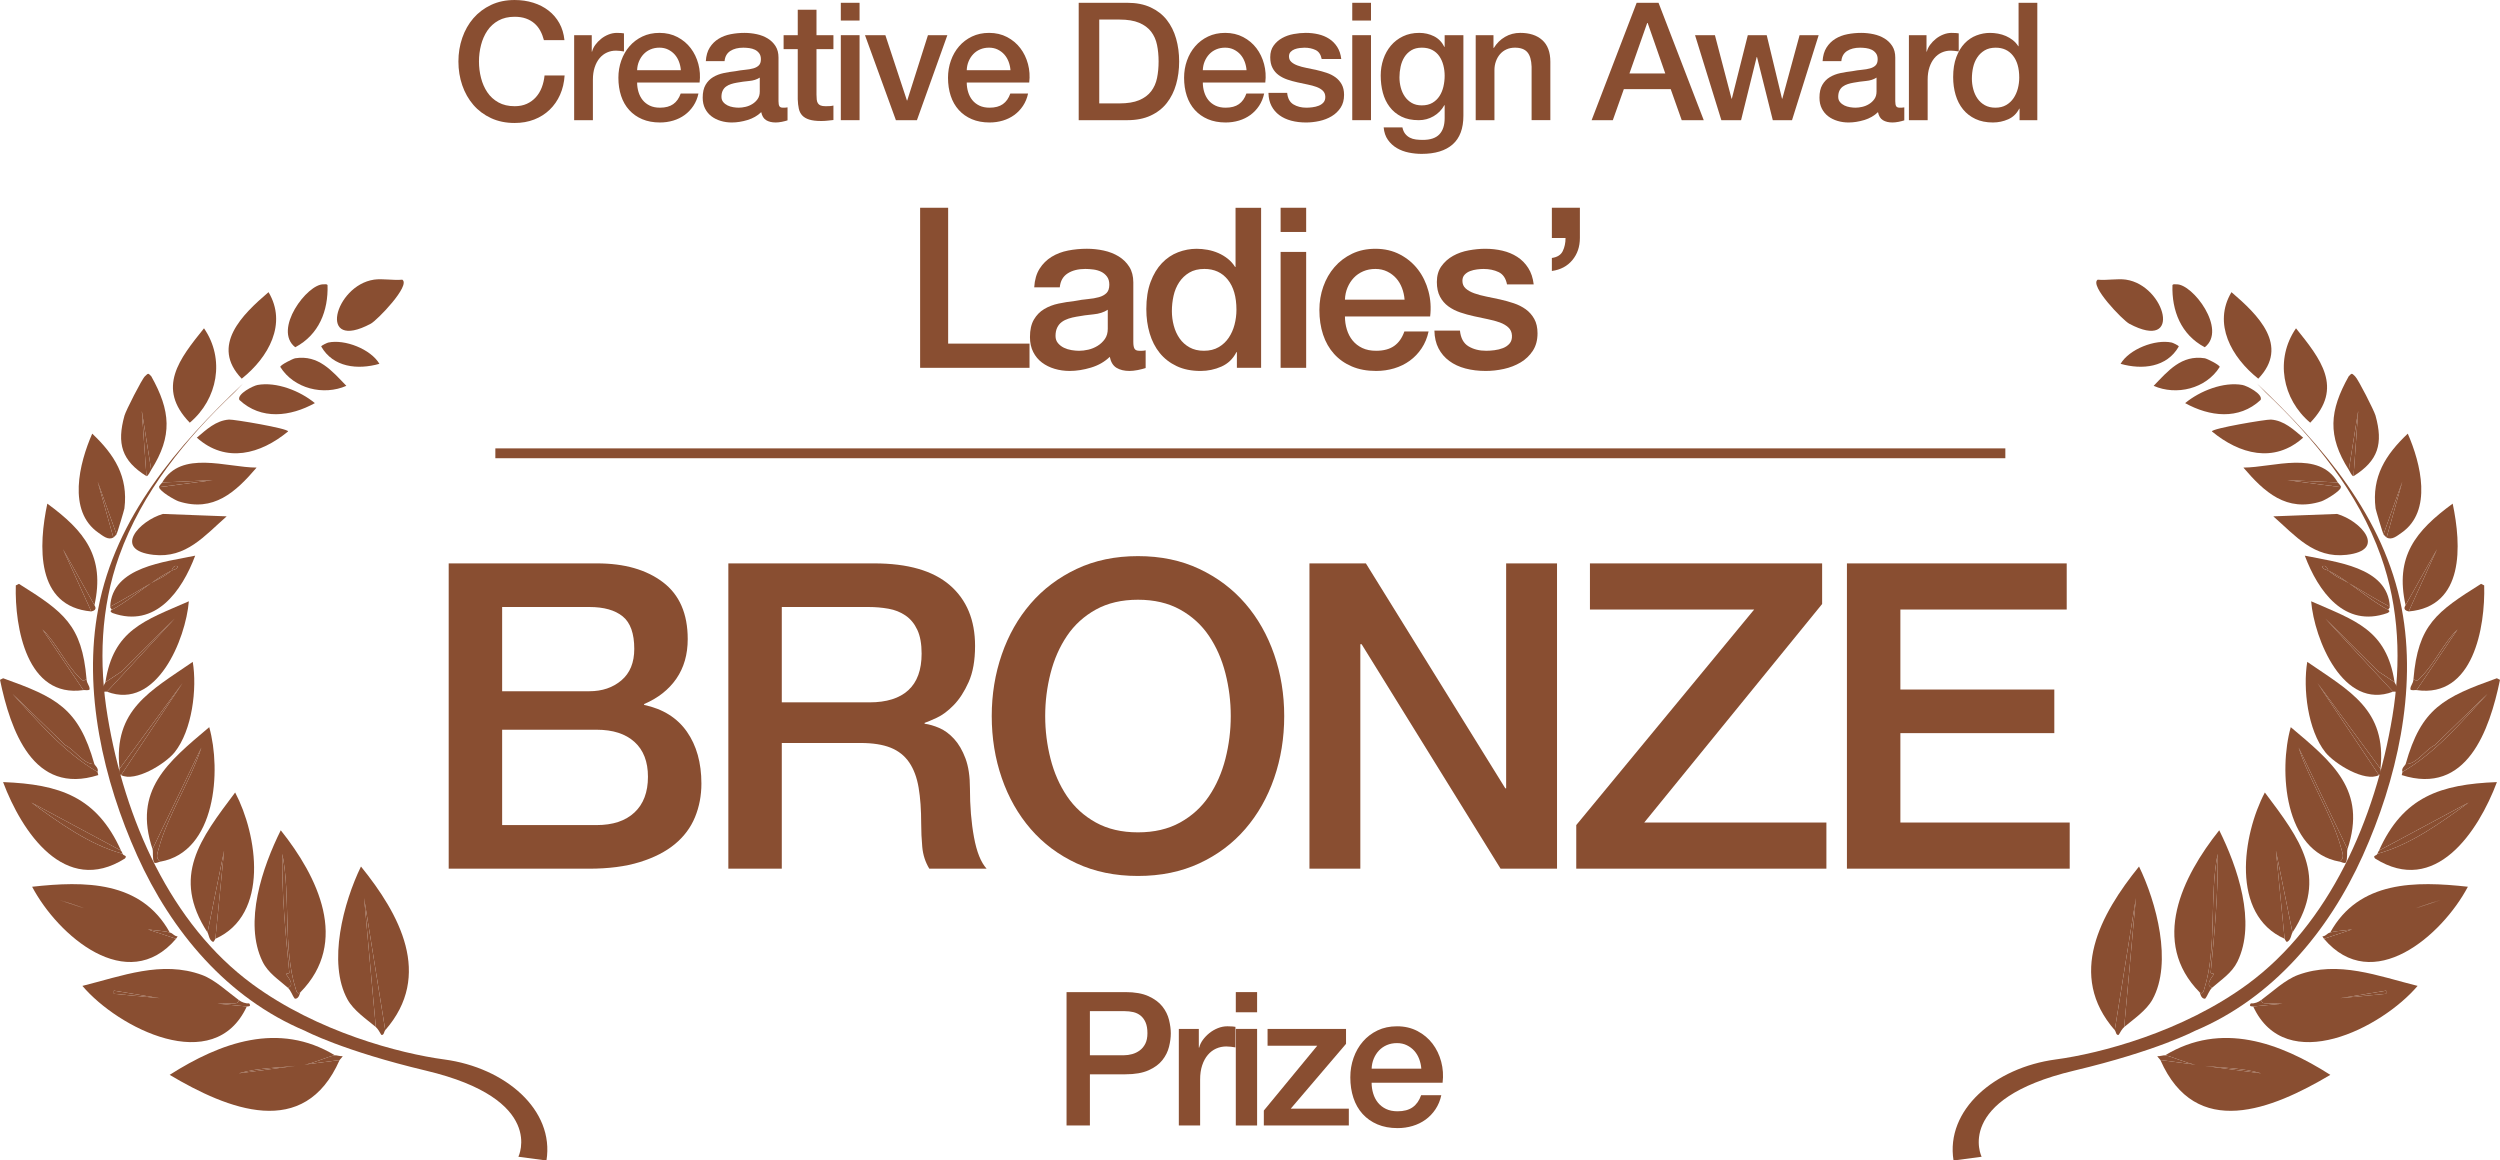 <?xml version="1.0" encoding="UTF-8"?> <svg xmlns="http://www.w3.org/2000/svg" id="_レイヤー_2" viewBox="0 0 327.408 151.982"><defs><style>.cls-1{isolation:isolate;}.cls-2{fill:#894e31;}.cls-3{fill:none;stroke:#894e31;stroke-miterlimit:10;stroke-width:1.289px;}</style></defs><g id="layout"><g id="Creative_Design_Award"><g class="cls-1"><path class="cls-2" d="M71.232,5.253c-.115-.445-.273-.854-.474-1.227-.201-.373-.459-.696-.775-.969-.316-.272-.686-.484-1.109-.635-.424-.151-.915-.226-1.475-.226-.818,0-1.525.165-2.121.495-.596.33-1.08.771-1.453,1.324-.373.553-.649,1.181-.829,1.884-.18.704-.269,1.421-.269,2.153,0,.732.089,1.45.269,2.153.179.703.456,1.332.829,1.884.373.553.858.994,1.453,1.324.595.33,1.302.495,2.121.495.603,0,1.134-.104,1.593-.312.459-.208.854-.496,1.184-.861.33-.366.588-.793.775-1.281.186-.488.308-1.012.366-1.572h2.627c-.058.919-.255,1.759-.592,2.519-.337.761-.793,1.418-1.367,1.97-.574.553-1.249.979-2.024,1.281-.775.301-1.629.452-2.562.452-1.149,0-2.178-.212-3.09-.635-.912-.423-1.683-1.001-2.315-1.733s-1.116-1.586-1.453-2.562c-.337-.976-.506-2.017-.506-3.122,0-1.09.169-2.124.506-3.1.337-.976.822-1.83,1.453-2.562.632-.732,1.403-1.313,2.315-1.744.911-.431,1.941-.646,3.09-.646.861,0,1.672.119,2.433.355.76.237,1.432.581,2.013,1.033s1.051,1.001,1.41,1.647c.359.646.581,1.386.667,2.218h-2.691Z"></path><path class="cls-2" d="M75.194,4.607h2.304v2.153h.043c.072-.302.212-.596.42-.883.208-.287.459-.549.753-.786.294-.237.621-.427.98-.57.359-.144.725-.215,1.098-.215.287,0,.485.007.592.021.107.015.219.029.333.043v2.369c-.172-.029-.348-.054-.527-.076-.18-.021-.355-.032-.528-.032-.417,0-.807.083-1.173.248-.366.165-.686.409-.958.732-.273.323-.488.722-.646,1.195-.158.474-.237,1.019-.237,1.636v5.296h-2.455V4.607Z"></path><path class="cls-2" d="M83.44,10.808c0,.431.061.847.183,1.249.122.402.305.753.549,1.055.244.302.552.542.926.722.373.18.818.269,1.335.269.718,0,1.295-.154,1.733-.463.438-.309.764-.771.98-1.389h2.325c-.129.603-.352,1.141-.667,1.615-.316.474-.697.872-1.141,1.195-.445.323-.944.567-1.497.732-.552.165-1.13.248-1.733.248-.875,0-1.651-.144-2.325-.431-.675-.287-1.245-.689-1.712-1.206-.467-.517-.818-1.134-1.055-1.852s-.355-1.507-.355-2.368c0-.79.125-1.54.377-2.25.251-.71.61-1.335,1.076-1.873.466-.539,1.03-.965,1.69-1.281.66-.315,1.406-.474,2.239-.474.875,0,1.661.183,2.357.549.696.366,1.274.851,1.733,1.454.459.603.793,1.295,1.001,2.078.208.782.262,1.59.162,2.422h-8.182ZM89.167,9.193c-.029-.387-.111-.76-.248-1.12-.136-.358-.323-.67-.56-.937-.237-.265-.524-.48-.861-.646-.337-.165-.714-.248-1.13-.248-.431,0-.822.076-1.174.226-.352.151-.653.359-.904.625-.251.266-.452.578-.603.937-.151.359-.233.747-.248,1.163h5.727Z"></path><path class="cls-2" d="M101.956,13.263c0,.301.039.517.118.646.079.129.233.194.463.194h.258c.1,0,.215-.014.344-.043v1.701c-.086.029-.198.061-.334.097-.136.036-.276.068-.42.097-.144.029-.287.05-.431.064-.144.014-.266.021-.366.021-.503,0-.919-.101-1.249-.301-.33-.201-.546-.552-.646-1.055-.488.474-1.087.818-1.798,1.034-.71.215-1.396.323-2.056.323-.502,0-.983-.068-1.442-.205-.459-.136-.865-.337-1.217-.603-.352-.266-.632-.603-.84-1.012-.208-.409-.312-.886-.312-1.432,0-.689.125-1.249.377-1.679.251-.431.581-.768.99-1.012.409-.244.868-.42,1.378-.527.509-.107,1.023-.19,1.54-.248.445-.086.868-.147,1.27-.183.402-.036.757-.097,1.066-.183.309-.086.552-.219.732-.398.179-.18.269-.449.269-.808,0-.315-.075-.574-.226-.775-.151-.201-.337-.355-.56-.463-.223-.108-.47-.18-.743-.215s-.531-.054-.775-.054c-.689,0-1.256.144-1.701.431-.445.288-.697.732-.754,1.335h-2.454c.043-.717.215-1.313.517-1.787.302-.474.685-.854,1.152-1.141.466-.287.994-.488,1.583-.603.588-.115,1.191-.172,1.809-.172.545,0,1.083.058,1.615.172.531.115,1.008.301,1.432.56.423.258.764.592,1.023,1.001.258.409.387.908.387,1.496v5.727ZM99.501,10.163c-.373.244-.833.391-1.378.441-.546.05-1.091.125-1.636.226-.258.043-.51.104-.754.183-.244.079-.459.187-.646.323-.187.136-.334.316-.441.538-.108.223-.161.492-.161.808,0,.272.079.502.237.689.158.187.348.333.571.441.222.107.466.183.732.226.265.043.506.064.721.064.272,0,.567-.036.883-.108.316-.071.614-.193.894-.366.28-.172.513-.391.7-.657.186-.266.28-.592.28-.979v-1.83Z"></path><path class="cls-2" d="M102.624,4.607h1.852V1.271h2.454v3.337h2.218v1.83h-2.218v5.942c0,.258.011.481.032.667.021.187.072.345.151.474.079.129.197.226.355.291.158.064.373.097.646.097.172,0,.344-.003.517-.011.172-.007.344-.032.517-.075v1.895c-.273.028-.538.057-.797.086-.259.029-.524.043-.797.043-.646,0-1.167-.061-1.561-.183-.395-.122-.703-.302-.926-.539-.223-.237-.374-.534-.452-.894-.079-.358-.126-.768-.14-1.227v-6.567h-1.852v-1.83Z"></path><path class="cls-2" d="M110.116.366h2.454v2.325h-2.454V.366ZM110.116,4.607h2.454v11.131h-2.454V4.607Z"></path><path class="cls-2" d="M113.281,4.607h2.67l2.821,8.548h.043l2.713-8.548h2.541l-3.983,11.131h-2.756l-4.048-11.131Z"></path><path class="cls-2" d="M126.608,10.808c0,.431.061.847.183,1.249.122.402.305.753.549,1.055.244.302.552.542.926.722.373.18.818.269,1.335.269.718,0,1.295-.154,1.733-.463.438-.309.764-.771.98-1.389h2.325c-.129.603-.352,1.141-.667,1.615-.316.474-.697.872-1.141,1.195-.445.323-.944.567-1.497.732-.552.165-1.13.248-1.733.248-.875,0-1.651-.144-2.325-.431-.675-.287-1.245-.689-1.712-1.206-.467-.517-.818-1.134-1.055-1.852s-.355-1.507-.355-2.368c0-.79.125-1.54.377-2.25.251-.71.61-1.335,1.076-1.873.466-.539,1.03-.965,1.69-1.281.66-.315,1.406-.474,2.239-.474.875,0,1.661.183,2.357.549.696.366,1.274.851,1.733,1.454.459.603.793,1.295,1.001,2.078.208.782.262,1.59.162,2.422h-8.182ZM132.335,9.193c-.029-.387-.111-.76-.248-1.12-.136-.358-.323-.67-.56-.937-.237-.265-.524-.48-.861-.646-.337-.165-.714-.248-1.13-.248-.431,0-.822.076-1.174.226-.352.151-.653.359-.904.625-.251.266-.452.578-.603.937-.151.359-.233.747-.248,1.163h5.727Z"></path><path class="cls-2" d="M141.27.366h6.373c1.177,0,2.196.201,3.057.603.861.402,1.564.951,2.11,1.647.545.696.951,1.511,1.217,2.443.265.933.398,1.931.398,2.993,0,1.062-.133,2.06-.398,2.993-.266.934-.671,1.748-1.217,2.444-.546.696-1.249,1.246-2.11,1.647-.861.402-1.881.603-3.057.603h-6.373V.366ZM143.961,13.542h2.648c1.048,0,1.906-.14,2.573-.419.667-.28,1.191-.667,1.572-1.163.38-.495.639-1.076.775-1.744.136-.667.205-1.389.205-2.164,0-.775-.068-1.496-.205-2.164-.136-.667-.395-1.249-.775-1.744-.38-.495-.904-.883-1.572-1.163-.667-.28-1.525-.42-2.573-.42h-2.648v10.98Z"></path><path class="cls-2" d="M157.525,10.808c0,.431.061.847.183,1.249.122.402.305.753.549,1.055.244.302.552.542.926.722.373.18.818.269,1.335.269.718,0,1.295-.154,1.733-.463.438-.309.764-.771.98-1.389h2.325c-.129.603-.352,1.141-.667,1.615-.316.474-.697.872-1.141,1.195-.445.323-.944.567-1.497.732-.552.165-1.13.248-1.733.248-.875,0-1.651-.144-2.325-.431-.675-.287-1.245-.689-1.712-1.206-.467-.517-.818-1.134-1.055-1.852s-.355-1.507-.355-2.368c0-.79.125-1.54.377-2.25.251-.71.61-1.335,1.076-1.873.466-.539,1.03-.965,1.69-1.281.66-.315,1.406-.474,2.239-.474.875,0,1.661.183,2.357.549.696.366,1.274.851,1.733,1.454.459.603.793,1.295,1.001,2.078.208.782.262,1.59.162,2.422h-8.182ZM163.252,9.193c-.029-.387-.111-.76-.248-1.12-.136-.358-.323-.67-.56-.937-.237-.265-.524-.48-.861-.646-.337-.165-.714-.248-1.13-.248-.431,0-.822.076-1.174.226-.352.151-.653.359-.904.625-.251.266-.452.578-.603.937-.151.359-.233.747-.248,1.163h5.727Z"></path><path class="cls-2" d="M168.571,12.165c.072.718.344,1.22.818,1.507s1.041.431,1.701.431c.229,0,.491-.018.786-.054s.571-.104.829-.205c.258-.101.47-.248.635-.441.165-.194.24-.449.226-.765-.014-.315-.129-.574-.344-.775-.215-.201-.492-.362-.829-.484-.337-.122-.721-.226-1.152-.312-.431-.086-.869-.18-1.313-.28-.459-.1-.901-.222-1.324-.366-.424-.144-.804-.337-1.141-.582-.337-.244-.607-.556-.807-.937-.201-.38-.302-.851-.302-1.41,0-.603.147-1.109.441-1.518.294-.409.667-.739,1.12-.99.452-.251.954-.427,1.507-.527.552-.101,1.08-.151,1.583-.151.574,0,1.123.061,1.647.183.524.122.998.319,1.421.592.423.273.775.628,1.055,1.066.28.438.456.965.528,1.583h-2.562c-.115-.588-.384-.983-.807-1.184-.424-.201-.908-.302-1.453-.302-.172,0-.377.015-.614.043s-.459.083-.667.161c-.208.079-.384.194-.528.345-.144.15-.215.348-.215.592,0,.302.104.546.312.732.208.187.481.341.818.463.337.122.721.226,1.152.312.43.086.875.18,1.335.28.445.101.883.223,1.313.366s.814.337,1.152.581c.337.245.61.553.818.926.208.374.312.833.312,1.378,0,.661-.151,1.22-.452,1.68-.302.459-.693.833-1.173,1.12-.481.287-1.016.495-1.604.624-.589.129-1.17.194-1.744.194-.703,0-1.353-.079-1.948-.237-.596-.158-1.113-.398-1.55-.721-.438-.323-.783-.725-1.033-1.206-.251-.481-.384-1.051-.398-1.712h2.455Z"></path><path class="cls-2" d="M177.096.366h2.454v2.325h-2.454V.366ZM177.096,4.607h2.454v11.131h-2.454V4.607Z"></path><path class="cls-2" d="M191.651,15.157c0,1.68-.47,2.932-1.41,3.757-.94.825-2.293,1.238-4.058,1.238-.56,0-1.123-.057-1.69-.172-.567-.115-1.084-.309-1.55-.582-.467-.273-.858-.632-1.173-1.077-.316-.445-.503-.99-.56-1.636h2.454c.072.345.194.625.366.84.172.215.377.384.614.506.237.122.499.201.786.237.287.036.588.054.904.054.99,0,1.715-.244,2.175-.732.459-.488.689-1.191.689-2.11v-1.701h-.043c-.344.618-.815,1.098-1.41,1.443-.596.344-1.238.517-1.927.517-.89,0-1.647-.154-2.271-.463-.624-.309-1.141-.732-1.55-1.271-.409-.538-.707-1.159-.894-1.862-.187-.703-.28-1.457-.28-2.261,0-.746.115-1.457.344-2.131.229-.674.56-1.267.99-1.776.431-.509.958-.915,1.583-1.216.625-.301,1.331-.452,2.121-.452.703,0,1.349.147,1.938.441.588.294,1.041.757,1.356,1.389h.043v-1.529h2.454v10.55ZM186.204,13.801c.545,0,1.008-.111,1.389-.334.38-.222.689-.517.926-.883.237-.366.409-.782.517-1.249.107-.466.161-.937.161-1.41,0-.474-.058-.933-.172-1.378-.115-.445-.291-.84-.527-1.185-.237-.344-.546-.617-.926-.818-.381-.201-.836-.302-1.367-.302-.546,0-1.005.115-1.378.345-.374.229-.675.527-.904.894-.23.366-.395.782-.495,1.249-.101.467-.151.93-.151,1.389,0,.46.057.908.172,1.346.115.438.291.829.527,1.173.237.345.538.625.904.84s.807.323,1.324.323Z"></path><path class="cls-2" d="M193.265,4.607h2.325v1.636l.043.043c.373-.617.861-1.102,1.464-1.454.603-.352,1.27-.527,2.002-.527,1.22,0,2.182.316,2.885.947.703.632,1.055,1.579,1.055,2.842v7.643h-2.455v-6.998c-.029-.875-.215-1.51-.56-1.905-.344-.395-.883-.592-1.615-.592-.417,0-.79.076-1.119.226-.331.151-.61.359-.84.625-.23.266-.409.578-.538.937-.129.359-.194.74-.194,1.141v6.567h-2.455V4.607Z"></path><path class="cls-2" d="M214.343.366h2.864l5.921,15.373h-2.885l-1.443-4.069h-6.136l-1.443,4.069h-2.777l5.899-15.373ZM213.396,9.624h4.694l-2.304-6.61h-.065l-2.325,6.61Z"></path><path class="cls-2" d="M221.987,4.607h2.605l2.175,8.311h.043l2.088-8.311h2.476l2.002,8.311h.043l2.26-8.311h2.498l-3.488,11.131h-2.519l-2.067-8.268h-.043l-2.045,8.268h-2.583l-3.445-11.131Z"></path><path class="cls-2" d="M248.211,13.263c0,.301.039.517.118.646.079.129.233.194.463.194h.258c.1,0,.215-.014.344-.043v1.701c-.086.029-.198.061-.334.097-.136.036-.276.068-.42.097-.144.029-.287.05-.431.064-.144.014-.266.021-.366.021-.503,0-.919-.101-1.249-.301-.33-.201-.546-.552-.646-1.055-.488.474-1.087.818-1.798,1.034-.71.215-1.396.323-2.056.323-.502,0-.983-.068-1.442-.205-.459-.136-.865-.337-1.217-.603-.352-.266-.632-.603-.84-1.012-.208-.409-.312-.886-.312-1.432,0-.689.125-1.249.377-1.679.251-.431.581-.768.99-1.012.409-.244.868-.42,1.378-.527.509-.107,1.023-.19,1.54-.248.445-.086.868-.147,1.27-.183.402-.036.757-.097,1.066-.183.309-.086.552-.219.732-.398.179-.18.269-.449.269-.808,0-.315-.075-.574-.226-.775-.151-.201-.337-.355-.56-.463-.223-.108-.47-.18-.743-.215s-.531-.054-.775-.054c-.689,0-1.256.144-1.701.431-.445.288-.697.732-.754,1.335h-2.454c.043-.717.215-1.313.517-1.787.302-.474.685-.854,1.152-1.141.466-.287.994-.488,1.583-.603.588-.115,1.191-.172,1.809-.172.545,0,1.083.058,1.615.172.531.115,1.008.301,1.432.56.423.258.764.592,1.023,1.001.258.409.387.908.387,1.496v5.727ZM245.756,10.163c-.373.244-.833.391-1.378.441-.546.05-1.091.125-1.636.226-.258.043-.51.104-.754.183-.244.079-.459.187-.646.323-.187.136-.334.316-.441.538-.108.223-.161.492-.161.808,0,.272.079.502.237.689.158.187.348.333.571.441.222.107.466.183.732.226.265.043.506.064.721.064.272,0,.567-.036.883-.108.316-.071.614-.193.894-.366.28-.172.513-.391.7-.657.186-.266.28-.592.28-.979v-1.83Z"></path><path class="cls-2" d="M249.998,4.607h2.304v2.153h.043c.072-.302.212-.596.42-.883.208-.287.459-.549.753-.786.294-.237.621-.427.98-.57.359-.144.725-.215,1.098-.215.287,0,.485.007.592.021.107.015.219.029.333.043v2.369c-.172-.029-.348-.054-.527-.076-.18-.021-.355-.032-.528-.032-.417,0-.807.083-1.173.248-.366.165-.686.409-.958.732-.273.323-.488.722-.646,1.195-.158.474-.237,1.019-.237,1.636v5.296h-2.455V4.607Z"></path><path class="cls-2" d="M266.813,15.739h-2.325v-1.507h-.043c-.33.646-.811,1.109-1.442,1.389-.632.28-1.299.42-2.002.42-.876,0-1.64-.154-2.293-.463-.653-.308-1.195-.728-1.625-1.259-.431-.531-.754-1.159-.969-1.884-.215-.725-.323-1.503-.323-2.336,0-1.004.136-1.873.409-2.605.272-.732.635-1.335,1.087-1.809s.969-.822,1.55-1.044c.581-.222,1.174-.333,1.776-.333.344,0,.696.032,1.055.097.359.065.703.169,1.033.312.33.144.635.327.915.549.28.223.513.484.7.786h.043V.366h2.454v15.373ZM258.244,10.292c0,.474.061.94.183,1.399.122.459.308.869.56,1.228.251.359.571.646.958.861s.847.323,1.378.323c.545,0,1.015-.115,1.41-.345.395-.229.718-.531.969-.904.251-.373.438-.793.56-1.259.122-.466.183-.944.183-1.432,0-1.234-.276-2.196-.829-2.885-.553-.689-1.302-1.034-2.25-1.034-.574,0-1.059.119-1.453.355-.395.237-.718.545-.969.926-.251.38-.431.811-.538,1.292-.108.481-.162.973-.162,1.475Z"></path></g></g><path class="cls-2" d="M58.762,73.783h19.432c3.584,0,6.458.821,8.624,2.464,2.165,1.643,3.248,4.125,3.248,7.448,0,2.016-.495,3.743-1.484,5.18-.99,1.438-2.399,2.548-4.228,3.332v.112c2.464.523,4.331,1.69,5.6,3.5,1.269,1.812,1.904,4.08,1.904,6.804,0,1.568-.28,3.034-.84,4.396-.56,1.363-1.438,2.539-2.632,3.528-1.195.99-2.726,1.774-4.592,2.352-1.867.58-4.088.868-6.664.868h-18.368v-39.984ZM65.762,90.527h11.424c1.68,0,3.08-.476,4.2-1.428,1.12-.952,1.68-2.324,1.68-4.116,0-2.016-.504-3.434-1.512-4.256-1.008-.821-2.464-1.232-4.368-1.232h-11.424v11.032ZM65.762,108.055h12.376c2.128,0,3.78-.55,4.956-1.652,1.176-1.101,1.764-2.66,1.764-4.676,0-1.979-.588-3.5-1.764-4.564-1.176-1.064-2.828-1.596-4.956-1.596h-12.376v12.488Z"></path><path class="cls-2" d="M95.386,73.783h19.096c4.405,0,7.709.952,9.912,2.856,2.202,1.904,3.304,4.555,3.304,7.952,0,1.904-.28,3.481-.84,4.732-.56,1.251-1.214,2.259-1.96,3.024-.747.766-1.484,1.316-2.212,1.652s-1.26.56-1.596.672v.112c.597.075,1.241.262,1.932.56.69.299,1.334.775,1.932,1.428.597.654,1.092,1.503,1.484,2.548.392,1.046.588,2.352.588,3.92,0,2.352.177,4.489.532,6.412.354,1.923.905,3.295,1.652,4.116h-7.504c-.523-.858-.831-1.811-.924-2.856-.094-1.045-.14-2.053-.14-3.024,0-1.829-.112-3.406-.336-4.732-.224-1.325-.635-2.427-1.232-3.304-.598-.877-1.41-1.521-2.436-1.932-1.027-.41-2.343-.616-3.948-.616h-10.304v16.464h-7v-39.984ZM102.386,91.983h11.48c2.24,0,3.938-.532,5.096-1.596,1.157-1.064,1.736-2.66,1.736-4.788,0-1.269-.187-2.305-.56-3.108-.374-.803-.887-1.428-1.54-1.876-.654-.448-1.4-.747-2.24-.896-.84-.149-1.708-.224-2.604-.224h-11.368v12.488Z"></path><path class="cls-2" d="M149.033,72.831c2.986,0,5.665.56,8.036,1.68,2.37,1.12,4.377,2.632,6.02,4.536,1.642,1.904,2.902,4.126,3.78,6.664.877,2.54,1.316,5.228,1.316,8.064,0,2.875-.439,5.582-1.316,8.12-.878,2.54-2.138,4.76-3.78,6.664-1.643,1.904-3.65,3.407-6.02,4.508-2.371,1.101-5.05,1.652-8.036,1.652-2.987,0-5.666-.551-8.036-1.652-2.371-1.101-4.377-2.604-6.02-4.508-1.643-1.904-2.903-4.125-3.78-6.664-.878-2.538-1.316-5.245-1.316-8.12,0-2.836.438-5.524,1.316-8.064.877-2.538,2.137-4.76,3.78-6.664,1.642-1.904,3.649-3.416,6.02-4.536,2.37-1.12,5.049-1.68,8.036-1.68ZM149.033,78.543c-2.128,0-3.967.43-5.516,1.288-1.55.859-2.81,2.007-3.78,3.444-.971,1.438-1.689,3.071-2.156,4.9-.467,1.83-.7,3.696-.7,5.6,0,1.904.233,3.771.7,5.6.467,1.83,1.185,3.463,2.156,4.9.97,1.438,2.23,2.586,3.78,3.444,1.549.859,3.388,1.288,5.516,1.288s3.966-.429,5.516-1.288c1.549-.858,2.809-2.006,3.78-3.444.97-1.437,1.689-3.07,2.156-4.9.467-1.829.7-3.696.7-5.6,0-1.904-.233-3.77-.7-5.6-.467-1.829-1.186-3.462-2.156-4.9-.971-1.437-2.231-2.584-3.78-3.444-1.55-.858-3.388-1.288-5.516-1.288Z"></path><path class="cls-2" d="M171.489,73.783h7.392l18.256,29.456h.112v-29.456h6.664v39.984h-7.392l-18.2-29.4h-.168v29.4h-6.664v-39.984Z"></path><path class="cls-2" d="M208.224,73.783h30.408v5.32l-23.296,28.616h23.856v6.048h-32.76v-5.712l23.296-28.224h-21.504v-6.048Z"></path><path class="cls-2" d="M241.88,73.783h28.784v6.048h-21.784v10.472h20.16v5.712h-20.16v11.704h22.176v6.048h-29.176v-39.984Z"></path><path class="cls-2" d="M139.679,129.929h7.707c1.239,0,2.251.179,3.034.538.783.359,1.386.807,1.811,1.346.424.538.713,1.125.869,1.761.155.636.232,1.224.232,1.762,0,.539-.078,1.122-.232,1.75-.155.628-.445,1.211-.869,1.749-.424.539-1.028.983-1.811,1.333-.783.351-1.794.526-3.034.526h-4.649v6.704h-3.058v-17.469ZM142.737,138.198h4.477c.343,0,.693-.049,1.052-.147.358-.098.689-.257.991-.477.302-.22.546-.514.734-.881.187-.367.281-.828.281-1.382,0-.571-.082-1.043-.245-1.419-.163-.375-.384-.673-.661-.893-.278-.22-.595-.371-.954-.453-.359-.082-.742-.123-1.15-.123h-4.526v5.774Z"></path><path class="cls-2" d="M154.383,134.749h2.618v2.446h.049c.082-.342.24-.676.477-1.003.236-.326.522-.624.856-.893.334-.269.705-.485,1.113-.648.407-.163.823-.245,1.248-.245.326,0,.55.008.673.024.123.017.249.033.379.049v2.691c-.196-.032-.396-.061-.599-.085-.204-.024-.404-.037-.6-.037-.473,0-.917.094-1.333.281-.416.188-.779.465-1.089.832-.31.367-.555.819-.734,1.358-.18.538-.269,1.158-.269,1.859v6.019h-2.789v-12.649Z"></path><path class="cls-2" d="M161.845,129.929h2.789v2.642h-2.789v-2.642ZM161.845,134.749h2.789v12.649h-2.789v-12.649Z"></path><path class="cls-2" d="M166.004,134.749h10.276v1.957l-7.242,8.49h7.609v2.202h-11.132v-1.958l6.997-8.49h-6.508v-2.202Z"></path><path class="cls-2" d="M179.632,141.794c0,.49.069.963.208,1.419.138.457.346.856.624,1.199.277.342.628.616,1.052.82.424.204.93.306,1.517.306.815,0,1.472-.175,1.969-.526.497-.351.869-.877,1.113-1.578h2.642c-.147.685-.4,1.296-.759,1.835-.359.538-.791.991-1.297,1.358-.506.367-1.073.645-1.7.832-.628.188-1.284.282-1.969.282-.995,0-1.876-.164-2.642-.49-.767-.326-1.415-.783-1.945-1.37-.53-.587-.93-1.288-1.199-2.104-.269-.815-.404-1.712-.404-2.691,0-.896.143-1.749.428-2.557.285-.807.693-1.517,1.223-2.128.53-.612,1.17-1.097,1.921-1.456.75-.358,1.598-.538,2.544-.538.995,0,1.888.208,2.679.624.791.416,1.447.966,1.969,1.651.522.685.901,1.472,1.138,2.361.236.889.297,1.807.183,2.752h-9.297ZM186.14,139.959c-.033-.44-.126-.864-.281-1.272s-.367-.762-.636-1.064c-.269-.302-.596-.546-.979-.734-.383-.188-.812-.281-1.284-.281-.489,0-.934.085-1.333.257s-.742.408-1.028.709-.514.657-.685,1.064c-.171.408-.265.848-.281,1.321h6.508Z"></path><path class="cls-2" d="M120.502,27.208h3.67v17.792h10.657v3.171h-14.327v-20.963Z"></path><path class="cls-2" d="M148.423,44.794c0,.411.054.705.161.881.107.176.318.264.631.264h.352c.137,0,.293-.019.47-.059v2.319c-.117.039-.269.083-.455.132-.186.048-.377.092-.573.132-.196.039-.392.068-.587.088-.196.019-.363.029-.499.029-.685,0-1.253-.137-1.703-.411-.45-.274-.744-.753-.881-1.438-.666.646-1.483,1.116-2.452,1.409-.969.293-1.904.44-2.804.44-.686,0-1.341-.093-1.967-.279-.627-.186-1.179-.46-1.659-.822-.48-.362-.862-.822-1.145-1.38-.284-.558-.426-1.208-.426-1.953,0-.939.171-1.703.514-2.29.342-.587.793-1.047,1.351-1.38.558-.333,1.184-.572,1.879-.719.695-.146,1.395-.259,2.099-.337.606-.118,1.184-.201,1.732-.25.548-.049,1.032-.132,1.453-.25.421-.118.753-.298.998-.543.245-.245.367-.611.367-1.101,0-.43-.103-.782-.308-1.057-.206-.274-.46-.484-.763-.631-.304-.147-.641-.245-1.013-.293-.372-.049-.724-.074-1.057-.074-.939,0-1.713.196-2.32.587-.607.392-.949.998-1.028,1.82h-3.347c.059-.979.294-1.791.705-2.437.411-.646.935-1.164,1.571-1.556.636-.391,1.355-.665,2.158-.822.802-.157,1.625-.235,2.466-.235.743,0,1.478.078,2.202.235.724.157,1.375.411,1.952.763.577.353,1.042.808,1.395,1.365.352.558.529,1.238.529,2.041v7.81ZM145.076,40.566c-.509.333-1.135.533-1.879.602-.744.069-1.488.172-2.231.309-.352.059-.695.142-1.028.25-.333.108-.626.254-.881.44-.255.186-.455.431-.602.734-.147.304-.22.67-.22,1.101,0,.372.107.685.323.939.215.254.474.455.778.602.303.147.636.25.998.309.362.059.69.088.984.088.372,0,.773-.048,1.204-.146.43-.098.837-.265,1.219-.5.382-.235.699-.533.954-.896.254-.362.382-.807.382-1.335v-2.496Z"></path><path class="cls-2" d="M165.158,48.17h-3.171v-2.055h-.059c-.45.881-1.106,1.512-1.967,1.894-.862.382-1.772.573-2.73.573-1.194,0-2.236-.21-3.127-.631-.891-.42-1.629-.993-2.217-1.717-.587-.724-1.028-1.581-1.321-2.569-.294-.988-.44-2.05-.44-3.186,0-1.37.186-2.554.558-3.552.372-.999.866-1.82,1.483-2.466.616-.646,1.321-1.12,2.114-1.424.793-.303,1.6-.455,2.422-.455.47,0,.949.044,1.438.132.489.088.959.23,1.409.426.45.196.866.445,1.248.749.382.304.7.661.954,1.072h.059v-7.751h3.347v20.963ZM153.473,40.742c0,.646.083,1.282.25,1.909.166.626.421,1.185.763,1.673.342.49.778.881,1.307,1.174.528.294,1.155.44,1.879.44.744,0,1.385-.156,1.923-.47.538-.313.979-.724,1.321-1.233.342-.509.597-1.082.763-1.718.166-.636.25-1.287.25-1.952,0-1.683-.377-2.995-1.13-3.935-.754-.939-1.776-1.409-3.068-1.409-.783,0-1.444.162-1.982.484-.539.323-.979.744-1.321,1.263-.343.519-.587,1.106-.734,1.762-.147.656-.22,1.326-.22,2.011Z"></path><path class="cls-2" d="M167.712,27.208h3.347v3.171h-3.347v-3.171ZM167.712,32.992h3.347v15.179h-3.347v-15.179Z"></path><path class="cls-2" d="M176.138,41.447c0,.587.083,1.155.25,1.703.166.548.416,1.028.749,1.438.333.411.753.739,1.262.984.509.245,1.116.367,1.82.367.979,0,1.766-.21,2.364-.631.597-.42,1.042-1.052,1.336-1.894h3.171c-.176.822-.48,1.556-.91,2.202-.431.646-.949,1.189-1.556,1.629-.607.44-1.287.773-2.041.998-.754.225-1.542.338-2.364.338-1.194,0-2.251-.196-3.171-.587-.92-.391-1.698-.939-2.334-1.644-.636-.705-1.116-1.546-1.439-2.525-.323-.979-.484-2.055-.484-3.229,0-1.076.171-2.099.514-3.068.342-.969.832-1.82,1.468-2.554.636-.734,1.404-1.316,2.305-1.747.9-.431,1.918-.646,3.053-.646,1.194,0,2.265.25,3.215.749.949.499,1.737,1.16,2.364,1.982.626.822,1.081,1.767,1.365,2.833.283,1.067.357,2.168.22,3.303h-11.157ZM183.948,39.245c-.04-.528-.152-1.037-.338-1.527-.186-.489-.44-.915-.763-1.277s-.715-.656-1.174-.881c-.46-.225-.974-.338-1.542-.338-.587,0-1.121.103-1.6.309-.48.206-.891.489-1.233.851-.343.363-.616.788-.822,1.277s-.318,1.018-.338,1.585h7.81Z"></path><path class="cls-2" d="M191.2,43.297c.098.979.47,1.664,1.115,2.055.646.392,1.419.587,2.32.587.313,0,.67-.024,1.072-.073.401-.049.778-.142,1.13-.279.352-.137.641-.338.866-.602.225-.264.328-.611.308-1.042-.02-.43-.176-.782-.47-1.057-.293-.274-.671-.494-1.13-.661-.46-.166-.983-.308-1.571-.426-.587-.117-1.184-.245-1.791-.382-.627-.137-1.229-.303-1.806-.499-.578-.195-1.096-.459-1.556-.792-.46-.333-.827-.758-1.101-1.277-.274-.518-.411-1.16-.411-1.923,0-.822.2-1.512.602-2.07.401-.558.91-1.008,1.527-1.351.616-.342,1.301-.582,2.055-.719.753-.137,1.472-.206,2.158-.206.782,0,1.531.083,2.246.25.714.167,1.36.436,1.938.807.577.372,1.057.856,1.439,1.454.382.597.621,1.316.719,2.158h-3.494c-.157-.802-.524-1.34-1.101-1.615-.578-.274-1.238-.411-1.982-.411-.235,0-.514.02-.837.059s-.627.113-.91.22c-.284.107-.524.264-.719.47-.196.205-.294.475-.294.807,0,.411.142.744.426.998.283.255.656.465,1.116.631.46.167.983.309,1.571.426.587.118,1.194.245,1.82.382.606.137,1.204.304,1.791.499.587.196,1.111.46,1.571.792.46.333.832.754,1.116,1.263.283.509.426,1.135.426,1.879,0,.9-.206,1.664-.617,2.29-.411.627-.945,1.136-1.6,1.527-.656.392-1.385.675-2.187.852-.803.176-1.595.264-2.378.264-.959,0-1.845-.108-2.657-.323-.812-.215-1.517-.543-2.114-.983-.597-.44-1.067-.988-1.409-1.644-.343-.656-.524-1.434-.543-2.334h3.347Z"></path><path class="cls-2" d="M203.237,33.784c.705-.098,1.179-.396,1.424-.896.245-.499.367-1.072.367-1.717h-1.791v-3.964h3.67v3.964c0,1.135-.328,2.099-.984,2.892-.656.793-1.552,1.268-2.686,1.424v-1.703Z"></path><g id="_生成オブジェクト"><path class="cls-2" d="M43.857,138.206c-.953.167-2.733,1.032-4.019,1.234-2.829.443-5.788.314-8.552,1.127l13.189-1.742c-4.625,10.534-14.597,6.49-22.256,1.942,6.645-4.231,14.276-7.025,21.638-2.561Z"></path><path class="cls-2" d="M31.292,130.986c-.153.529-.535.387-.928.411-5.02.311-10.499-.887-15.453-1.659l-0.0.412,17.411,1.66c-4.279,9.258-16.863,2.817-21.531-2.694,5.157-1.28,10.384-3.367,15.661-1.432,1.702.624,3.399,2.246,4.84,3.3Z"></path><path class="cls-2" d="M39.329,129.961c-.406.398-.534-.251-.618-.516-1.661-5.254-.631-12.143-1.739-17.619-.077,5.206.417,10.388.917,15.558.014.145-.426.061-.412.206.01.101,1.315,1.483.205,1.752-1.189-1.054-2.555-1.894-3.295-3.402-2.519-5.136-.002-12.405,2.382-17.204,4.846,6.072,9.054,14.642,2.561,21.226Z"></path><path class="cls-2" d="M50.453,134.914l-2.77-17.311,1.534,16.898c-1.253-1.047-2.906-2.159-3.707-3.609-2.651-4.802-.503-12.751,1.764-17.411,5.034,6.229,9.466,14.241,3.179,21.432Z"></path><path class="cls-2" d="M22.232,122.119c-1.017-.283-2.796-.271-4.018-.621-3.525-1.008-6.881-2.607-10.403-3.613l15.245,5.059c-6.378,7.499-15.477-.431-18.85-6.813,6.845-.759,14.273-.814,18.026,5.988Z"></path><path class="cls-2" d="M21.002,112.845c-.701-.457-.369-1.128-.205-1.752,1.101-4.179,4.225-8.961,5.573-13.184l-6.397,13.286c-2.573-7.714,1.978-11.365,7.429-15.964,1.595,5.66.887,16.323-6.4,17.614Z"></path><path class="cls-2" d="M12.356,100.064c-1.408.065-2.566-1.889-3.81-2.475l-6.898-6.702c3.411,3.682,6.714,7.633,11.12,10.208l.103.412c-8.524,2.721-11.499-5.858-12.87-12.475l.412-.206c6.966,2.499,9.883,3.9,11.944,11.238Z"></path><path class="cls-2" d="M15.858,101.509l8.045-12.049-8.25,11.225c-.826-7.756,4.06-10.19,9.591-14.005.58,3.501-.063,8.951-2.378,11.847-1.205,1.507-5.175,3.947-7.008,2.983Z"></path><path class="cls-2" d="M14.011,90.586l8.867-9.576-6.908,6.898-2.165,1.441c1.049-6.891,5.13-8.065,10.928-10.604-.406,4.926-4.191,14.34-10.723,11.841Z"></path><path class="cls-2" d="M12.37,79.252l-4.116-7.318,3.703,8.142c-7.317-.642-6.917-8.645-5.76-14.119,4.886,3.58,7.581,6.937,6.173,13.295Z"></path><path class="cls-2" d="M15.261,69.981l-2.468-6.905,2.056,7.317c-.68.386-1.35-.199-1.957-.62-4.096-2.84-2.508-9.114-.815-12.982,2.909,2.754,4.733,5.63,4.217,9.791-.026.208-.942,3.246-1.033,3.399Z"></path><path class="cls-2" d="M19.801,61.536l-1.231-7.728.612,8.552c-3.247-2.033-3.902-4.247-2.879-7.935.176-.634,2.282-4.79,2.682-5.15.426-.383.382-.466.824.001,2.535,4.521,2.817,7.814-.008,12.26Z"></path><path class="cls-2" d="M14.636,79.872c1.839-.983,3.449-2.323,5.154-3.499,1.078-.638,1.593-.736,2.68-1.647.239-.124.618-.1.825-.515-.551-.382-.787.483-.825.515-1.221.633-1.574.883-2.68,1.647-1.767,1.047-3.548,2.117-5.36,3.087.233-5.253,7.246-5.863,11.132-6.689-1.74,4.649-5.2,9.523-10.823,7.514-.511-.268-.095-.392-.103-.412Z"></path><path class="cls-2" d="M20.829,63.803l7.007-.922-6.594.305c2.491-4.288,8.449-1.958,12.365-1.949-2.748,3.219-5.655,5.877-10.203,4.423-.496-.159-2.494-1.315-2.574-1.856Z"></path><path class="cls-2" d="M26.716,42.995c2.775,4.023,1.8,9.291-1.863,12.362-4.429-4.568-1.336-8.369,1.863-12.362Z"></path><path class="cls-2" d="M21.342,67.307l8.345.315c-2.9,2.545-5.317,5.527-9.585,5.042-5.408-.615-1.849-4.48,1.24-5.357Z"></path><path class="cls-2" d="M35.168,38.262c2.463,4.13.006,8.536-3.511,11.331-4.156-4.325.089-8.407,3.511-11.331Z"></path><path class="cls-2" d="M48.975,36.623c1.11-.165,2.553.123,3.709.003,1.148.734-3.281,5.316-4.125,5.767-7.053,3.761-4.752-5.002.416-5.769Z"></path><path class="cls-2" d="M30.005,54.949c.595-.041,7.736,1.157,7.726,1.551-3.6,2.972-8.14,4.233-11.952.816,1.24-1.045,2.491-2.247,4.226-2.367Z"></path><path class="cls-2" d="M33.717,50.418c2.485-.453,5.582.773,7.52,2.375-3.2,1.767-7.033,2.254-9.891-.419-.333-.791,1.843-1.86,2.371-1.956Z"></path><path class="cls-2" d="M42.381,37.237c.18.008.41-.072.515.103.106,3.345-1.117,6.493-4.23,8.136-2.957-2.291,1.588-8.333,3.715-8.24Z"></path><path class="cls-2" d="M38.665,46.919c3.05-.472,4.796,1.643,6.694,3.611-2.975,1.312-6.863.388-8.653-2.479.03-.278,1.674-1.088,1.958-1.132Z"></path><path class="cls-2" d="M42.994,44.861c2.166-.464,5.562.862,6.695,2.786-2.84.81-6.058.472-7.623-2.272.034-.144.802-.488.928-.515Z"></path><path class="cls-2" d="M39.329,129.961c-.038.039-.179.92-.722.824-.361-.442-.48-1.047-.926-1.443,1.11-.268-.195-1.651-.205-1.752-.014-.145.426-.061.412-.206-.499-5.17-.994-10.352-.917-15.558,1.108,5.476.078,12.366,1.739,17.619.084.264.211.914.618.516Z"></path><path class="cls-2" d="M50.453,134.914c-.179.205-.147.695-.516.618-.16-.298-.479-.829-.72-1.031l-1.534-16.898,2.77,17.311Z"></path><path class="cls-2" d="M31.292,130.986c.353.258.882.472,1.339.413.38.493-.299.389-.309.412l-17.411-1.66 0-.412c4.954.772,10.434,1.97,15.453,1.659.392-.024.775.117.928-.411Z"></path><path class="cls-2" d="M21.002,112.845c-.312.055-.624.293-.824.102-.248-.491-.092-1.412-.205-1.752l6.397-13.286c-1.347,4.223-4.471,9.005-5.573,13.184-.164.624-.497,1.294.205,1.752Z"></path><path class="cls-2" d="M22.232,122.119c.503.14.46.437,1.03.516l-.206.309-15.245-5.059c3.523,1.006,6.878,2.605,10.403,3.613,1.222.35,3.001.338,4.018.621Z"></path><path class="cls-2" d="M44.474,138.825l-13.189,1.742c2.764-.813,5.723-.684,8.552-1.127,1.286-.201,3.066-1.067,4.019-1.234.191-.033.715.159,1.03.104-.063.142-.399.485-.412.515Z"></path><path class="cls-2" d="M12.356,100.064c.043.152.625.577.411,1.031-4.406-2.574-7.709-6.526-11.12-10.208l6.898,6.702c1.245.587,2.403,2.541,3.81,2.475Z"></path><path class="cls-2" d="M14.011,90.586c-.155-.059-.523.108-.618-.103-.144-.331.392-.996.413-1.133l2.165-1.441,6.908-6.898-8.867,9.576Z"></path><path class="cls-2" d="M15.858,101.509c-.43-.226-.189-.669-.205-.824l8.25-11.225-8.045,12.049Z"></path><path class="cls-2" d="M12.37,79.252c-.013.057.519.625-.413.824l-3.703-8.142,4.116,7.318Z"></path><path class="cls-2" d="M19.801,61.536c-.129.203-.407.843-.619.824l-.612-8.552,1.231,7.728Z"></path><path class="cls-2" d="M15.261,69.981c-.064.108-.371.389-.412.412l-2.056-7.317,2.468,6.905Z"></path><path class="cls-2" d="M20.829,63.803c-.027-.183.341-.494.413-.618l6.594-.305-7.007.922Z"></path><path class="cls-2" d="M19.79,76.372c-1.705,1.177-3.315,2.517-5.154,3.499-.074-.19-.212-.273-.206-.412,1.812-.97,3.592-2.04,5.36-3.087Z"></path><path class="cls-2" d="M28.207,122.947l1.141-11.539-2.171,10.714c-4.781-7.377-.948-12.242,3.619-18.337,2.927,5.552,4.526,15.997-2.589,19.162Z"></path><path class="cls-2" d="M28.207,122.947c-.024.01-.163.383-.309.412-.535-.249-.54-.958-.72-1.237l2.171-10.714-1.141,11.539Z"></path><path class="cls-2" d="M30.175,107.082l-.621,3.709c-.401-.052.129-3.135.621-3.709Z"></path><path class="cls-2" d="M15.851,111.399l-11.741-6.293c3.65,2.649,7.607,5.531,11.947,6.705.109.312.657.174.309.618-7.878,4.979-13.525-3.494-15.963-10.005,7.402.287,12.283,1.918,15.448,8.974Z"></path><path class="cls-2" d="M15.851,111.399c.031.068.105.123.206.412-4.34-1.175-8.297-4.056-11.947-6.705l11.741,6.293Z"></path><path class="cls-2" d="M3.389,104.385c.423-.007.719.495.206.412-.038-.006-.414-.307-.206-.412Z"></path><path class="cls-2" d="M11.333,88.936c-.55.415-.673.047-1.03-.31-1.764-1.764-2.932-4.439-4.735-6.185l5.352,7.937c-7.42,1.078-8.999-8.241-8.851-13.709l.412-.206c5.823,3.661,8.256,5.355,8.852,12.473Z"></path><path class="cls-2" d="M11.333,88.936c.06.714.378.727.411,1.34-.163.207-.588.068-.824.102l-5.352-7.937c1.803,1.746,2.971,4.421,4.735,6.185.357.357.48.725,1.03.31Z"></path><path class="cls-2" d="M3.407,78.421l1.852,3.504c-.311-.267-2.369-3.372-1.852-3.504Z"></path><path class="cls-2" d="M22.47,74.725c-1.087.911-1.602,1.008-2.68,1.647,1.106-.763,1.458-1.013,2.68-1.647Z"></path><path class="cls-2" d="M22.47,74.725c.037-.031.274-.896.825-.515-.206.414-.586.391-.825.515Z"></path></g><path class="cls-2" d="M39.971,135.011c-10.209-4.284-17.531-13.027-21.999-22.954-4.436-9.858-7.147-21.632-5.098-32.376,2.278-11.949,10.365-21.326,18.947-29.449-.295.279-.778.837-1.153,1.192-6.363,6.022-12.089,13.059-15.068,21.402-2.417,6.769-2.677,13.978-1.505,21.024,2.238,13.446,8.231,27.166,18.964,35.045,8.525,6.257,19.314,9.076,25.109,9.852,8.033,1.075,14.46,6.617,13.398,13.235l-3.676-.49s3.691-7.516-12.091-11.274c-10.912-2.598-15.828-5.207-15.828-5.207Z"></path><g id="_生成オブジェクト-2"><path class="cls-2" d="M283.551,138.206c.953.167,2.733,1.032,4.019,1.234,2.829.443,5.788.314,8.552,1.127l-13.189-1.742c4.625,10.534,14.597,6.49,22.256,1.942-6.645-4.231-14.276-7.025-21.638-2.561Z"></path><path class="cls-2" d="M296.116,130.986c.153.529.535.387.928.411,5.02.311,10.499-.887,15.453-1.659l0.0.412-17.411,1.66c4.279,9.258,16.863,2.817,21.531-2.694-5.157-1.28-10.384-3.367-15.661-1.432-1.702.624-3.399,2.246-4.84,3.3Z"></path><path class="cls-2" d="M288.079,129.961c.406.398.534-.251.618-.516,1.661-5.254.631-12.143,1.739-17.619.077,5.206-.417,10.388-.917,15.558-.014.145.426.061.412.206-.01.101-1.315,1.483-.205,1.752,1.189-1.054,2.555-1.894,3.295-3.402,2.519-5.136.002-12.405-2.382-17.204-4.846,6.072-9.054,14.642-2.561,21.226Z"></path><path class="cls-2" d="M276.955,134.914l2.77-17.311-1.534,16.898c1.253-1.047,2.906-2.159,3.707-3.609,2.651-4.802.503-12.751-1.764-17.411-5.034,6.229-9.466,14.241-3.179,21.432Z"></path><path class="cls-2" d="M305.176,122.119c1.017-.283,2.796-.271,4.018-.621,3.525-1.008,6.881-2.607,10.403-3.613l-15.245,5.059c6.378,7.499,15.477-.431,18.85-6.813-6.845-.759-14.273-.814-18.026,5.988Z"></path><path class="cls-2" d="M306.406,112.845c.701-.457.369-1.128.205-1.752-1.101-4.179-4.225-8.961-5.573-13.184l6.397,13.286c2.573-7.714-1.978-11.365-7.429-15.964-1.595,5.66-.887,16.323,6.4,17.614Z"></path><path class="cls-2" d="M315.052,100.064c1.408.065,2.566-1.889,3.81-2.475l6.898-6.702c-3.411,3.682-6.714,7.633-11.12,10.208l-.103.412c8.524,2.721,11.499-5.858,12.87-12.475l-.412-.206c-6.966,2.499-9.883,3.9-11.944,11.238Z"></path><path class="cls-2" d="M311.55,101.509l-8.045-12.049,8.25,11.225c.826-7.756-4.06-10.19-9.591-14.005-.58,3.501.063,8.951,2.378,11.847,1.205,1.507,5.175,3.947,7.008,2.983Z"></path><path class="cls-2" d="M313.397,90.586l-8.867-9.576,6.908,6.898,2.165,1.441c-1.049-6.891-5.13-8.065-10.928-10.604.406,4.926,4.191,14.34,10.723,11.841Z"></path><path class="cls-2" d="M315.038,79.252l4.116-7.318-3.703,8.142c7.317-.642,6.917-8.645,5.76-14.119-4.886,3.58-7.581,6.937-6.173,13.295Z"></path><path class="cls-2" d="M312.146,69.981l2.468-6.905-2.056,7.317c.68.386,1.35-.199,1.957-.62,4.096-2.84,2.508-9.114.815-12.982-2.909,2.754-4.733,5.63-4.217,9.791.026.208.942,3.246,1.033,3.399Z"></path><path class="cls-2" d="M307.607,61.536l1.231-7.728-.612,8.552c3.247-2.033,3.902-4.247,2.879-7.935-.176-.634-2.282-4.79-2.682-5.15-.426-.383-.382-.466-.824.001-2.535,4.521-2.817,7.814.008,12.26Z"></path><path class="cls-2" d="M312.771,79.872c-1.839-.983-3.449-2.323-5.154-3.499-1.078-.638-1.593-.736-2.68-1.647-.239-.124-.618-.1-.825-.515.551-.382.787.483.825.515,1.221.633,1.574.883,2.68,1.647,1.767,1.047,3.548,2.117,5.36,3.087-.233-5.253-7.246-5.863-11.132-6.689,1.74,4.649,5.2,9.523,10.823,7.514.511-.268.095-.392.103-.412Z"></path><path class="cls-2" d="M306.579,63.803l-7.007-.922,6.594.305c-2.491-4.288-8.449-1.958-12.365-1.949,2.748,3.219,5.655,5.877,10.203,4.423.496-.159,2.494-1.315,2.574-1.856Z"></path><path class="cls-2" d="M300.692,42.995c-2.775,4.023-1.8,9.291,1.863,12.362,4.429-4.568,1.336-8.369-1.863-12.362Z"></path><path class="cls-2" d="M306.066,67.307l-8.345.315c2.9,2.545,5.317,5.527,9.585,5.042,5.408-.615,1.849-4.48-1.24-5.357Z"></path><path class="cls-2" d="M292.24,38.262c-2.463,4.13-.006,8.536,3.511,11.331,4.156-4.325-.089-8.407-3.511-11.331Z"></path><path class="cls-2" d="M278.433,36.623c-1.11-.165-2.553.123-3.709.003-1.148.734,3.281,5.316,4.125,5.767,7.053,3.761,4.752-5.002-.416-5.769Z"></path><path class="cls-2" d="M297.403,54.949c-.595-.041-7.736,1.157-7.726,1.551,3.6,2.972,8.14,4.233,11.952.816-1.24-1.045-2.491-2.247-4.226-2.367Z"></path><path class="cls-2" d="M293.691,50.418c-2.485-.453-5.582.773-7.52,2.375,3.2,1.767,7.033,2.254,9.891-.419.333-.791-1.843-1.86-2.371-1.956Z"></path><path class="cls-2" d="M285.027,37.237c-.18.008-.41-.072-.515.103-.106,3.345,1.117,6.493,4.23,8.136,2.957-2.291-1.588-8.333-3.715-8.24Z"></path><path class="cls-2" d="M288.743,46.919c-3.05-.472-4.796,1.643-6.694,3.611,2.975,1.312,6.863.388,8.653-2.479-.03-.278-1.674-1.088-1.958-1.132Z"></path><path class="cls-2" d="M284.414,44.861c-2.166-.464-5.562.862-6.695,2.786,2.84.81,6.058.472,7.623-2.272-.034-.144-.802-.488-.928-.515Z"></path><path class="cls-2" d="M288.079,129.961c.038.039.179.92.722.824.361-.442.48-1.047.926-1.443-1.11-.268.195-1.651.205-1.752.014-.145-.426-.061-.412-.206.499-5.17.994-10.352.917-15.558-1.108,5.476-.078,12.366-1.739,17.619-.084.264-.211.914-.618.516Z"></path><path class="cls-2" d="M276.955,134.914c.179.205.147.695.516.618.16-.298.479-.829.72-1.031l1.534-16.898-2.77,17.311Z"></path><path class="cls-2" d="M296.116,130.986c-.353.258-.882.472-1.339.413-.38.493.299.389.309.412l17.411-1.66-0-.412c-4.954.772-10.434,1.97-15.453,1.659-.392-.024-.775.117-.928-.411Z"></path><path class="cls-2" d="M306.406,112.845c.312.055.624.293.824.102.248-.491.092-1.412.205-1.752l-6.397-13.286c1.347,4.223,4.471,9.005,5.573,13.184.164.624.497,1.294-.205,1.752Z"></path><path class="cls-2" d="M305.176,122.119c-.503.14-.46.437-1.03.516l.206.309,15.245-5.059c-3.523,1.006-6.878,2.605-10.403,3.613-1.222.35-3.001.338-4.018.621Z"></path><path class="cls-2" d="M282.934,138.825l13.189,1.742c-2.764-.813-5.723-.684-8.552-1.127-1.286-.201-3.066-1.067-4.019-1.234-.191-.033-.715.159-1.03.104.063.142.399.485.412.515Z"></path><path class="cls-2" d="M315.052,100.064c-.043.152-.625.577-.411,1.031,4.406-2.574,7.709-6.526,11.12-10.208l-6.898,6.702c-1.245.587-2.403,2.541-3.81,2.475Z"></path><path class="cls-2" d="M313.397,90.586c.155-.059.523.108.618-.103.144-.331-.392-.996-.413-1.133l-2.165-1.441-6.908-6.898,8.867,9.576Z"></path><path class="cls-2" d="M311.55,101.509c.43-.226.189-.669.205-.824l-8.25-11.225,8.045,12.049Z"></path><path class="cls-2" d="M315.038,79.252c.013.057-.519.625.413.824l3.703-8.142-4.116,7.318Z"></path><path class="cls-2" d="M307.607,61.536c.129.203.407.843.619.824l.612-8.552-1.231,7.728Z"></path><path class="cls-2" d="M312.146,69.981c.064.108.371.389.412.412l2.056-7.317-2.468,6.905Z"></path><path class="cls-2" d="M306.579,63.803c.027-.183-.341-.494-.413-.618l-6.594-.305,7.007.922Z"></path><path class="cls-2" d="M307.618,76.372c1.705,1.177,3.315,2.517,5.154,3.499.074-.19.212-.273.206-.412-1.812-.97-3.592-2.04-5.36-3.087Z"></path><path class="cls-2" d="M299.201,122.947l-1.141-11.539,2.171,10.714c4.781-7.377.948-12.242-3.619-18.337-2.927,5.552-4.526,15.997,2.589,19.162Z"></path><path class="cls-2" d="M299.201,122.947c.024.01.163.383.309.412.535-.249.54-.958.72-1.237l-2.171-10.714,1.141,11.539Z"></path><path class="cls-2" d="M297.233,107.082l.621,3.709c.401-.052-.129-3.135-.621-3.709Z"></path><path class="cls-2" d="M311.557,111.399l11.741-6.293c-3.65,2.649-7.607,5.531-11.947,6.705-.109.312-.657.174-.309.618,7.878,4.979,13.525-3.494,15.963-10.005-7.402.287-12.283,1.918-15.448,8.974Z"></path><path class="cls-2" d="M311.557,111.399c-.031.068-.105.123-.206.412,4.34-1.175,8.297-4.056,11.947-6.705l-11.741,6.293Z"></path><path class="cls-2" d="M324.019,104.385c-.423-.007-.719.495-.206.412.038-.006.414-.307.206-.412Z"></path><path class="cls-2" d="M316.075,88.936c.55.415.673.047,1.03-.31,1.764-1.764,2.932-4.439,4.735-6.185l-5.352,7.937c7.42,1.078,8.999-8.241,8.851-13.709l-.412-.206c-5.823,3.661-8.256,5.355-8.852,12.473Z"></path><path class="cls-2" d="M316.075,88.936c-.06.714-.378.727-.411,1.34.163.207.588.068.824.102l5.352-7.937c-1.803,1.746-2.971,4.421-4.735,6.185-.357.357-.48.725-1.03.31Z"></path><path class="cls-2" d="M324.001,78.421l-1.852,3.504c.311-.267,2.369-3.372,1.852-3.504Z"></path><path class="cls-2" d="M304.938,74.725c1.087.911,1.602,1.008,2.68,1.647-1.106-.763-1.458-1.013-2.68-1.647Z"></path><path class="cls-2" d="M304.938,74.725c-.037-.031-.274-.896-.825-.515.206.414.586.391.825.515Z"></path></g><path class="cls-2" d="M287.437,135.011c10.209-4.284,17.531-13.027,21.999-22.954,4.436-9.858,7.147-21.632,5.098-32.376-2.278-11.949-10.365-21.326-18.947-29.449.295.279.778.837,1.153,1.192,6.363,6.022,12.089,13.059,15.068,21.402,2.417,6.769,2.677,13.978,1.505,21.024-2.238,13.446-8.231,27.166-18.964,35.045-8.525,6.257-19.314,9.076-25.109,9.852-8.033,1.075-14.46,6.617-13.398,13.235l3.676-.49s-3.691-7.516,12.091-11.274c10.912-2.598,15.828-5.207,15.828-5.207Z"></path><line class="cls-3" x1="64.873" y1="59.366" x2="262.626" y2="59.366"></line></g></svg> 